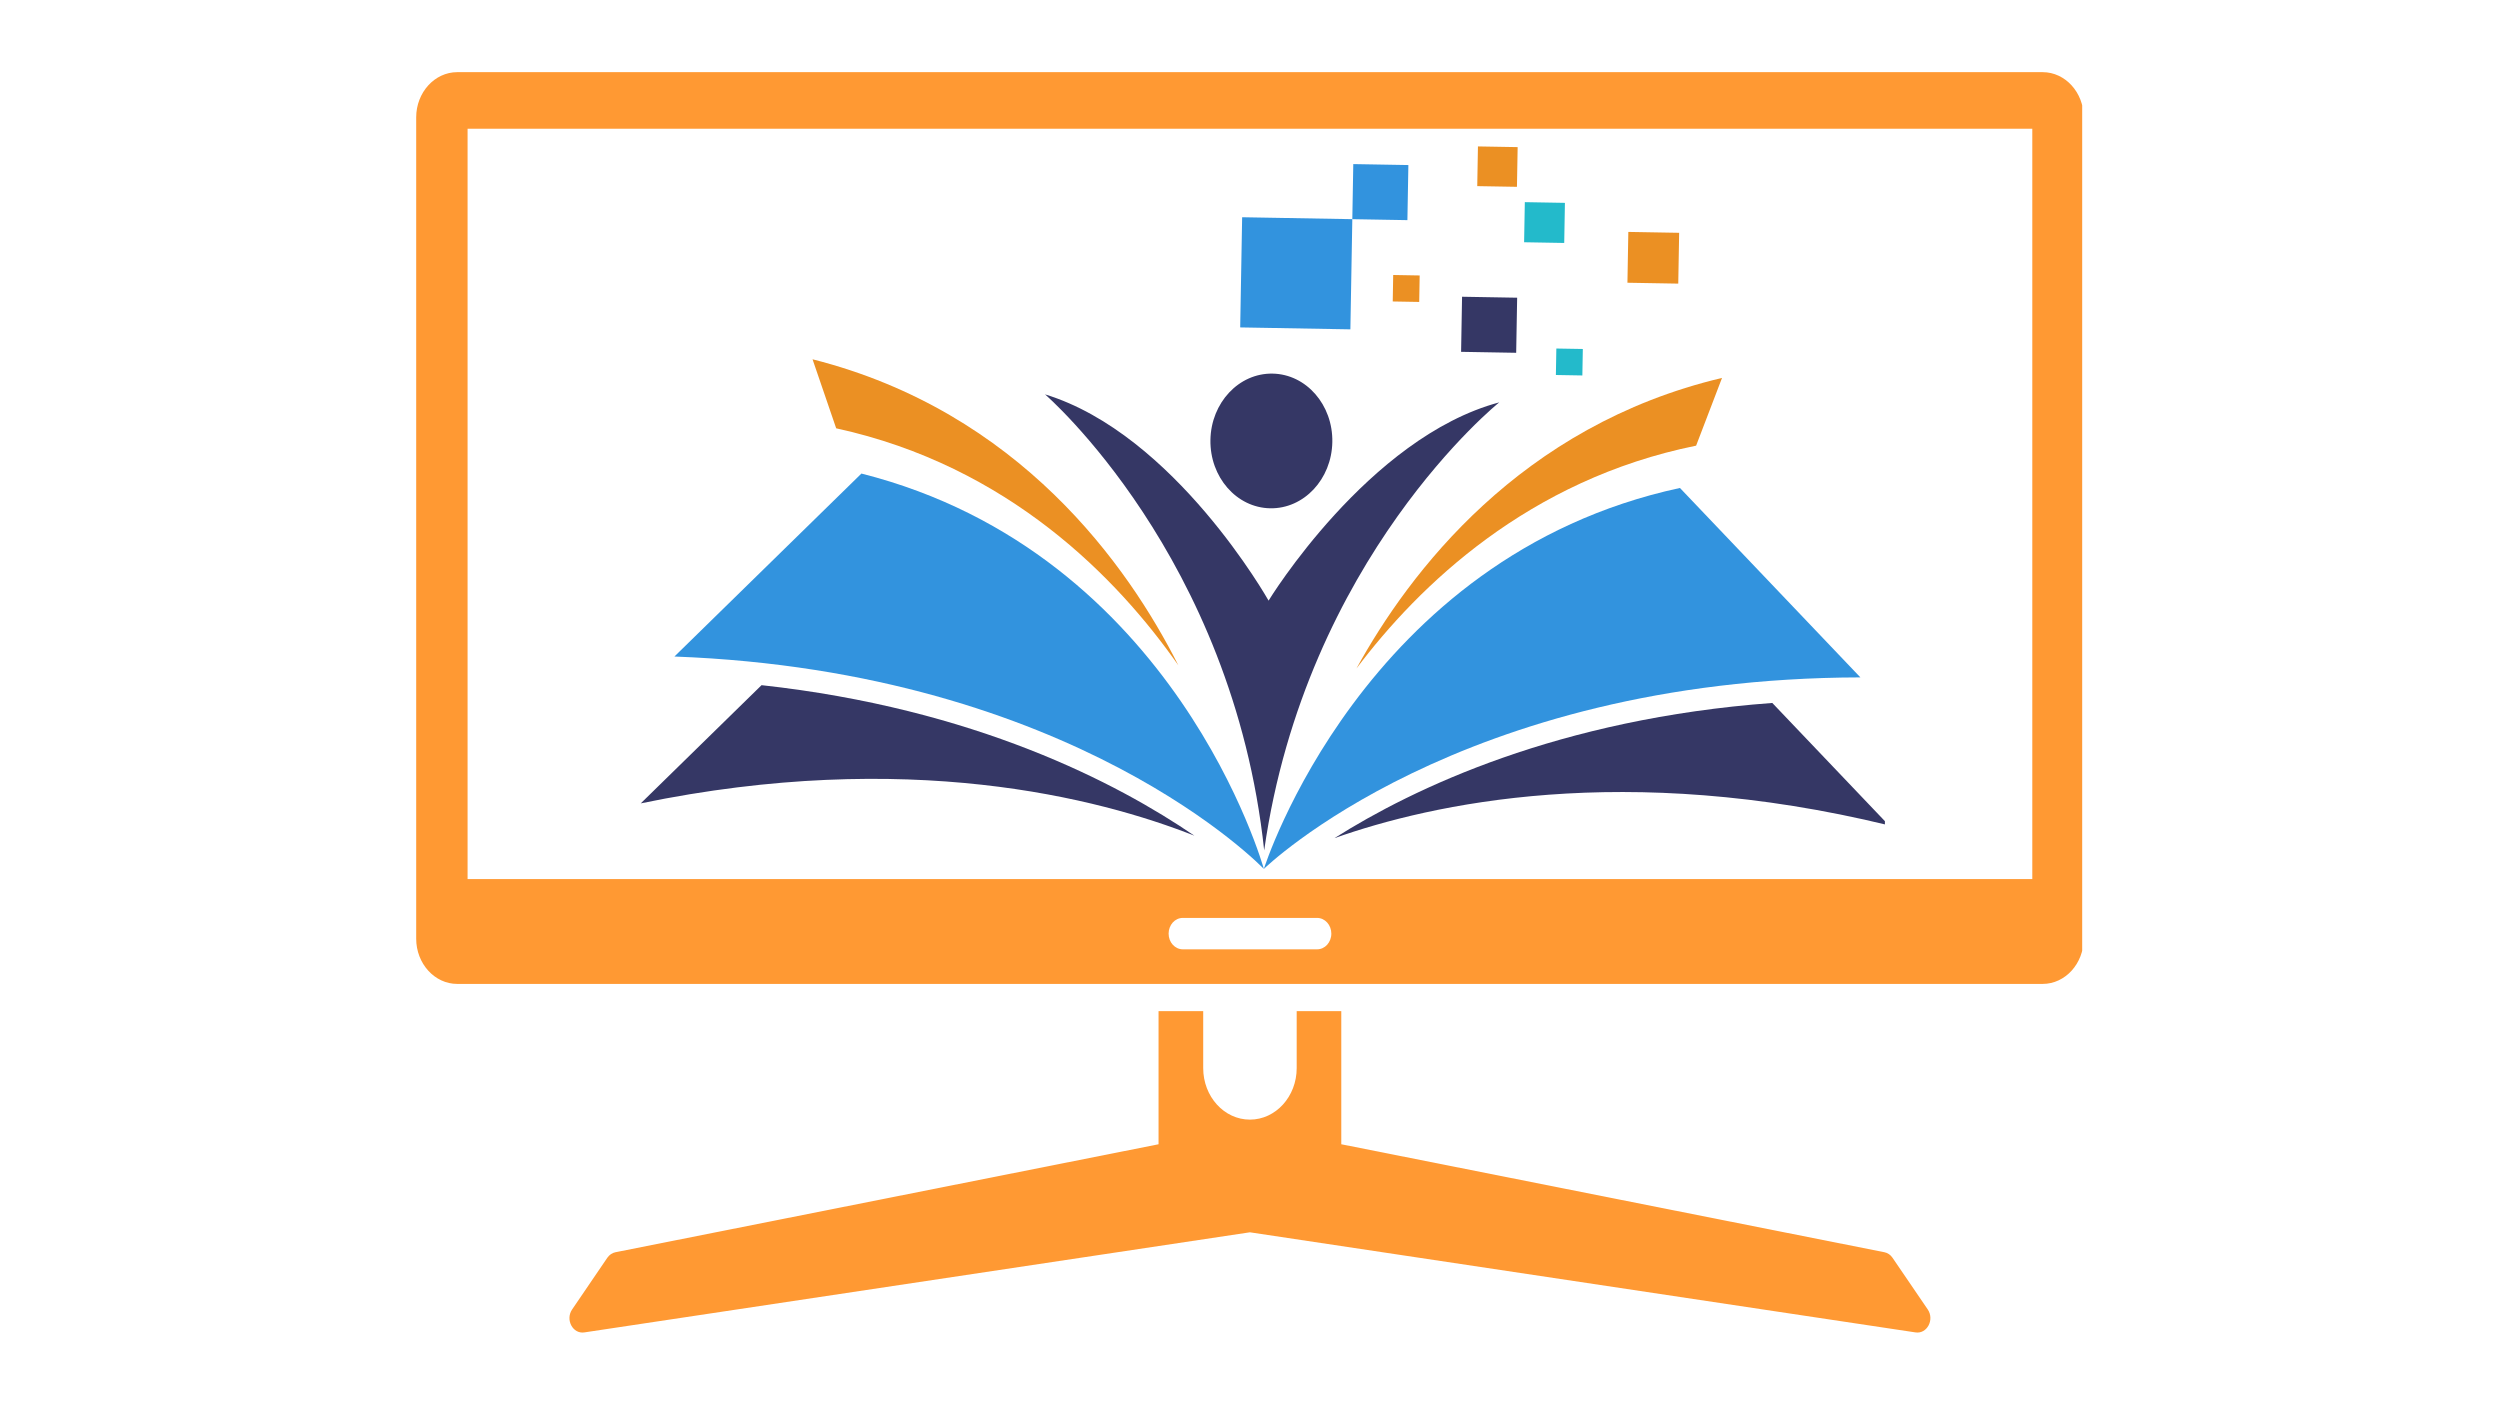 <svg xmlns="http://www.w3.org/2000/svg" xmlns:xlink="http://www.w3.org/1999/xlink" width="1920" viewBox="0 0 1440 810" height="1080" preserveAspectRatio="xMidYMid meet"><defs><clipPath id="9d12f49892"><path d="M 727.953 281 L 1071.676 281 L 1071.676 500.508 L 727.953 500.508 Z M 727.953 281 " clip-rule="nonzero"></path></clipPath><clipPath id="c233ecda3a"><path d="M 768.57 404.418 L 1085.707 404.418 L 1085.707 483 L 768.57 483 Z M 768.57 404.418 " clip-rule="nonzero"></path></clipPath><clipPath id="72f8641215"><path d="M 388 272.262 L 728 272.262 L 728 500.508 L 388 500.508 Z M 388 272.262 " clip-rule="nonzero"></path></clipPath><clipPath id="a7a683ddf4"><path d="M 850 84.336 L 875 84.336 L 875 108 L 850 108 Z M 850 84.336 " clip-rule="nonzero"></path></clipPath><clipPath id="7da425e526"><path d="M 239.645 41.547 L 1199.34 41.547 L 1199.34 567 L 239.645 567 Z M 239.645 41.547 " clip-rule="nonzero"></path></clipPath></defs><g clip-path="url(#9d12f49892)"><path fill="#3293de" d="M 967.645 281.066 L 1071.586 390.176 C 840.238 390.656 727.977 500.508 727.977 500.508 C 727.977 500.508 784.738 320.531 967.645 281.066 " fill-opacity="1" fill-rule="nonzero"></path></g><g clip-path="url(#c233ecda3a)"><path fill="#353765" d="M 1087.988 475.387 C 935.703 438.285 824.512 462.988 768.637 482.777 C 814.098 454.008 897.727 414.012 1020.844 404.902 L 1087.988 475.387 " fill-opacity="1" fill-rule="nonzero"></path></g><g clip-path="url(#72f8641215)"><path fill="#3293de" d="M 496.18 272.77 L 388.465 378.16 C 619.652 386.773 727.977 500.508 727.977 500.508 C 727.977 500.508 677.582 318.648 496.18 272.77 " fill-opacity="1" fill-rule="nonzero"></path></g><path fill="#353765" d="M 369.074 462.742 C 522.57 431.02 632.82 459.613 687.965 481.359 C 643.547 451.008 561.375 408.098 438.656 394.656 L 369.074 462.742 " fill-opacity="1" fill-rule="nonzero"></path><path fill="#eb9023" d="M 991.887 217.684 L 976.961 256.703 C 880.402 276.25 817.289 337.258 781.305 385.07 C 811.723 329.707 875.699 245.199 991.887 217.684 " fill-opacity="1" fill-rule="nonzero"></path><path fill="#eb9023" d="M 468.02 206.949 L 481.641 246.707 C 580.965 268.367 643.742 333.188 678.746 383.266 C 649.789 325.871 587.156 237.082 468.02 206.949 " fill-opacity="1" fill-rule="nonzero"></path><path fill="#353765" d="M 730.699 345.965 C 730.699 345.965 676.695 250.027 601.926 227.152 C 601.926 227.152 710.051 320.344 728.168 489.812 C 752.23 321.09 863.566 231.758 863.566 231.758 C 788.039 251.984 730.699 345.965 730.699 345.965 " fill-opacity="1" fill-rule="nonzero"></path><path fill="#353765" d="M 767.422 254.609 C 767.801 233.184 752.387 215.543 732.996 215.199 C 713.609 214.859 697.582 231.949 697.207 253.371 C 696.832 274.793 712.242 292.438 731.633 292.777 C 751.023 293.121 767.047 276.031 767.422 254.609 " fill-opacity="1" fill-rule="nonzero"></path><path fill="#3293de" d="M 778.934 126.242 L 715.473 125.129 L 714.355 188.59 L 777.82 189.707 L 778.934 126.242 " fill-opacity="1" fill-rule="nonzero"></path><path fill="#3293de" d="M 811.223 95.07 L 779.492 94.516 L 778.934 126.242 L 810.664 126.801 L 811.223 95.07 " fill-opacity="1" fill-rule="nonzero"></path><path fill="#353765" d="M 873.879 171.48 L 842.148 170.922 L 841.59 202.652 L 873.32 203.211 L 873.879 171.48 " fill-opacity="1" fill-rule="nonzero"></path><path fill="#eb9023" d="M 817.73 158.668 L 802.48 158.398 L 802.215 173.648 L 817.465 173.918 L 817.73 158.668 " fill-opacity="1" fill-rule="nonzero"></path><path fill="#eb9023" d="M 967.191 134.098 L 937.918 133.582 L 937.402 162.855 L 966.676 163.367 L 967.191 134.098 " fill-opacity="1" fill-rule="nonzero"></path><path fill="#23bacb" d="M 911.707 201.016 L 896.457 200.75 L 896.188 216 L 911.438 216.266 L 911.707 201.016 " fill-opacity="1" fill-rule="nonzero"></path><g clip-path="url(#a7a683ddf4)"><path fill="#eb9023" d="M 874.168 84.742 L 851.297 84.34 L 850.895 107.207 L 873.762 107.609 L 874.168 84.742 " fill-opacity="1" fill-rule="nonzero"></path></g><path fill="#23bacb" d="M 901.395 116.844 L 878.297 116.438 L 877.887 139.539 L 900.992 139.945 L 901.395 116.844 " fill-opacity="1" fill-rule="nonzero"></path><path fill="#ff9933" d="M 1103.344 767.465 L 719.949 709.805 L 336.586 767.465 C 329.945 768.48 325.504 760.152 329.547 754.246 L 349.809 724.477 C 350.961 722.809 352.641 721.648 354.512 721.285 L 667.324 659.098 L 667.324 582.426 L 693.047 582.426 L 693.047 615.238 C 693.047 631.605 705.086 644.902 719.949 644.902 C 734.816 644.902 746.891 631.605 746.891 615.238 L 746.891 582.426 L 772.578 582.426 L 772.578 659.098 L 1085.422 721.285 C 1087.297 721.648 1088.973 722.809 1090.094 724.477 L 1110.387 754.246 C 1114.398 760.152 1109.957 768.48 1103.344 767.465 " fill-opacity="1" fill-rule="nonzero"></path><g clip-path="url(#7da425e526)"><path fill="#ff9933" d="M 1170.602 506.355 L 269.328 506.355 L 269.328 74.16 L 1170.602 74.16 Z M 764.453 544.172 C 762.973 545.805 760.898 546.816 758.629 546.816 L 681.336 546.816 C 676.766 546.816 673.117 542.762 673.117 537.766 C 673.117 535.262 674.039 533.02 675.516 531.352 C 676.996 529.723 679.035 528.711 681.336 528.711 L 758.629 528.711 C 763.168 528.711 766.852 532.766 766.852 537.766 C 766.852 540.262 765.93 542.508 764.453 544.172 Z M 1176.559 41.562 L 263.375 41.562 C 250.352 41.562 239.727 53.254 239.727 67.598 L 239.727 540.699 C 239.727 555.043 250.352 566.738 263.375 566.738 L 1176.559 566.738 C 1189.582 566.738 1200.207 555.043 1200.207 540.699 L 1200.207 67.598 C 1200.207 53.254 1189.582 41.562 1176.559 41.562 " fill-opacity="1" fill-rule="nonzero"></path></g></svg>